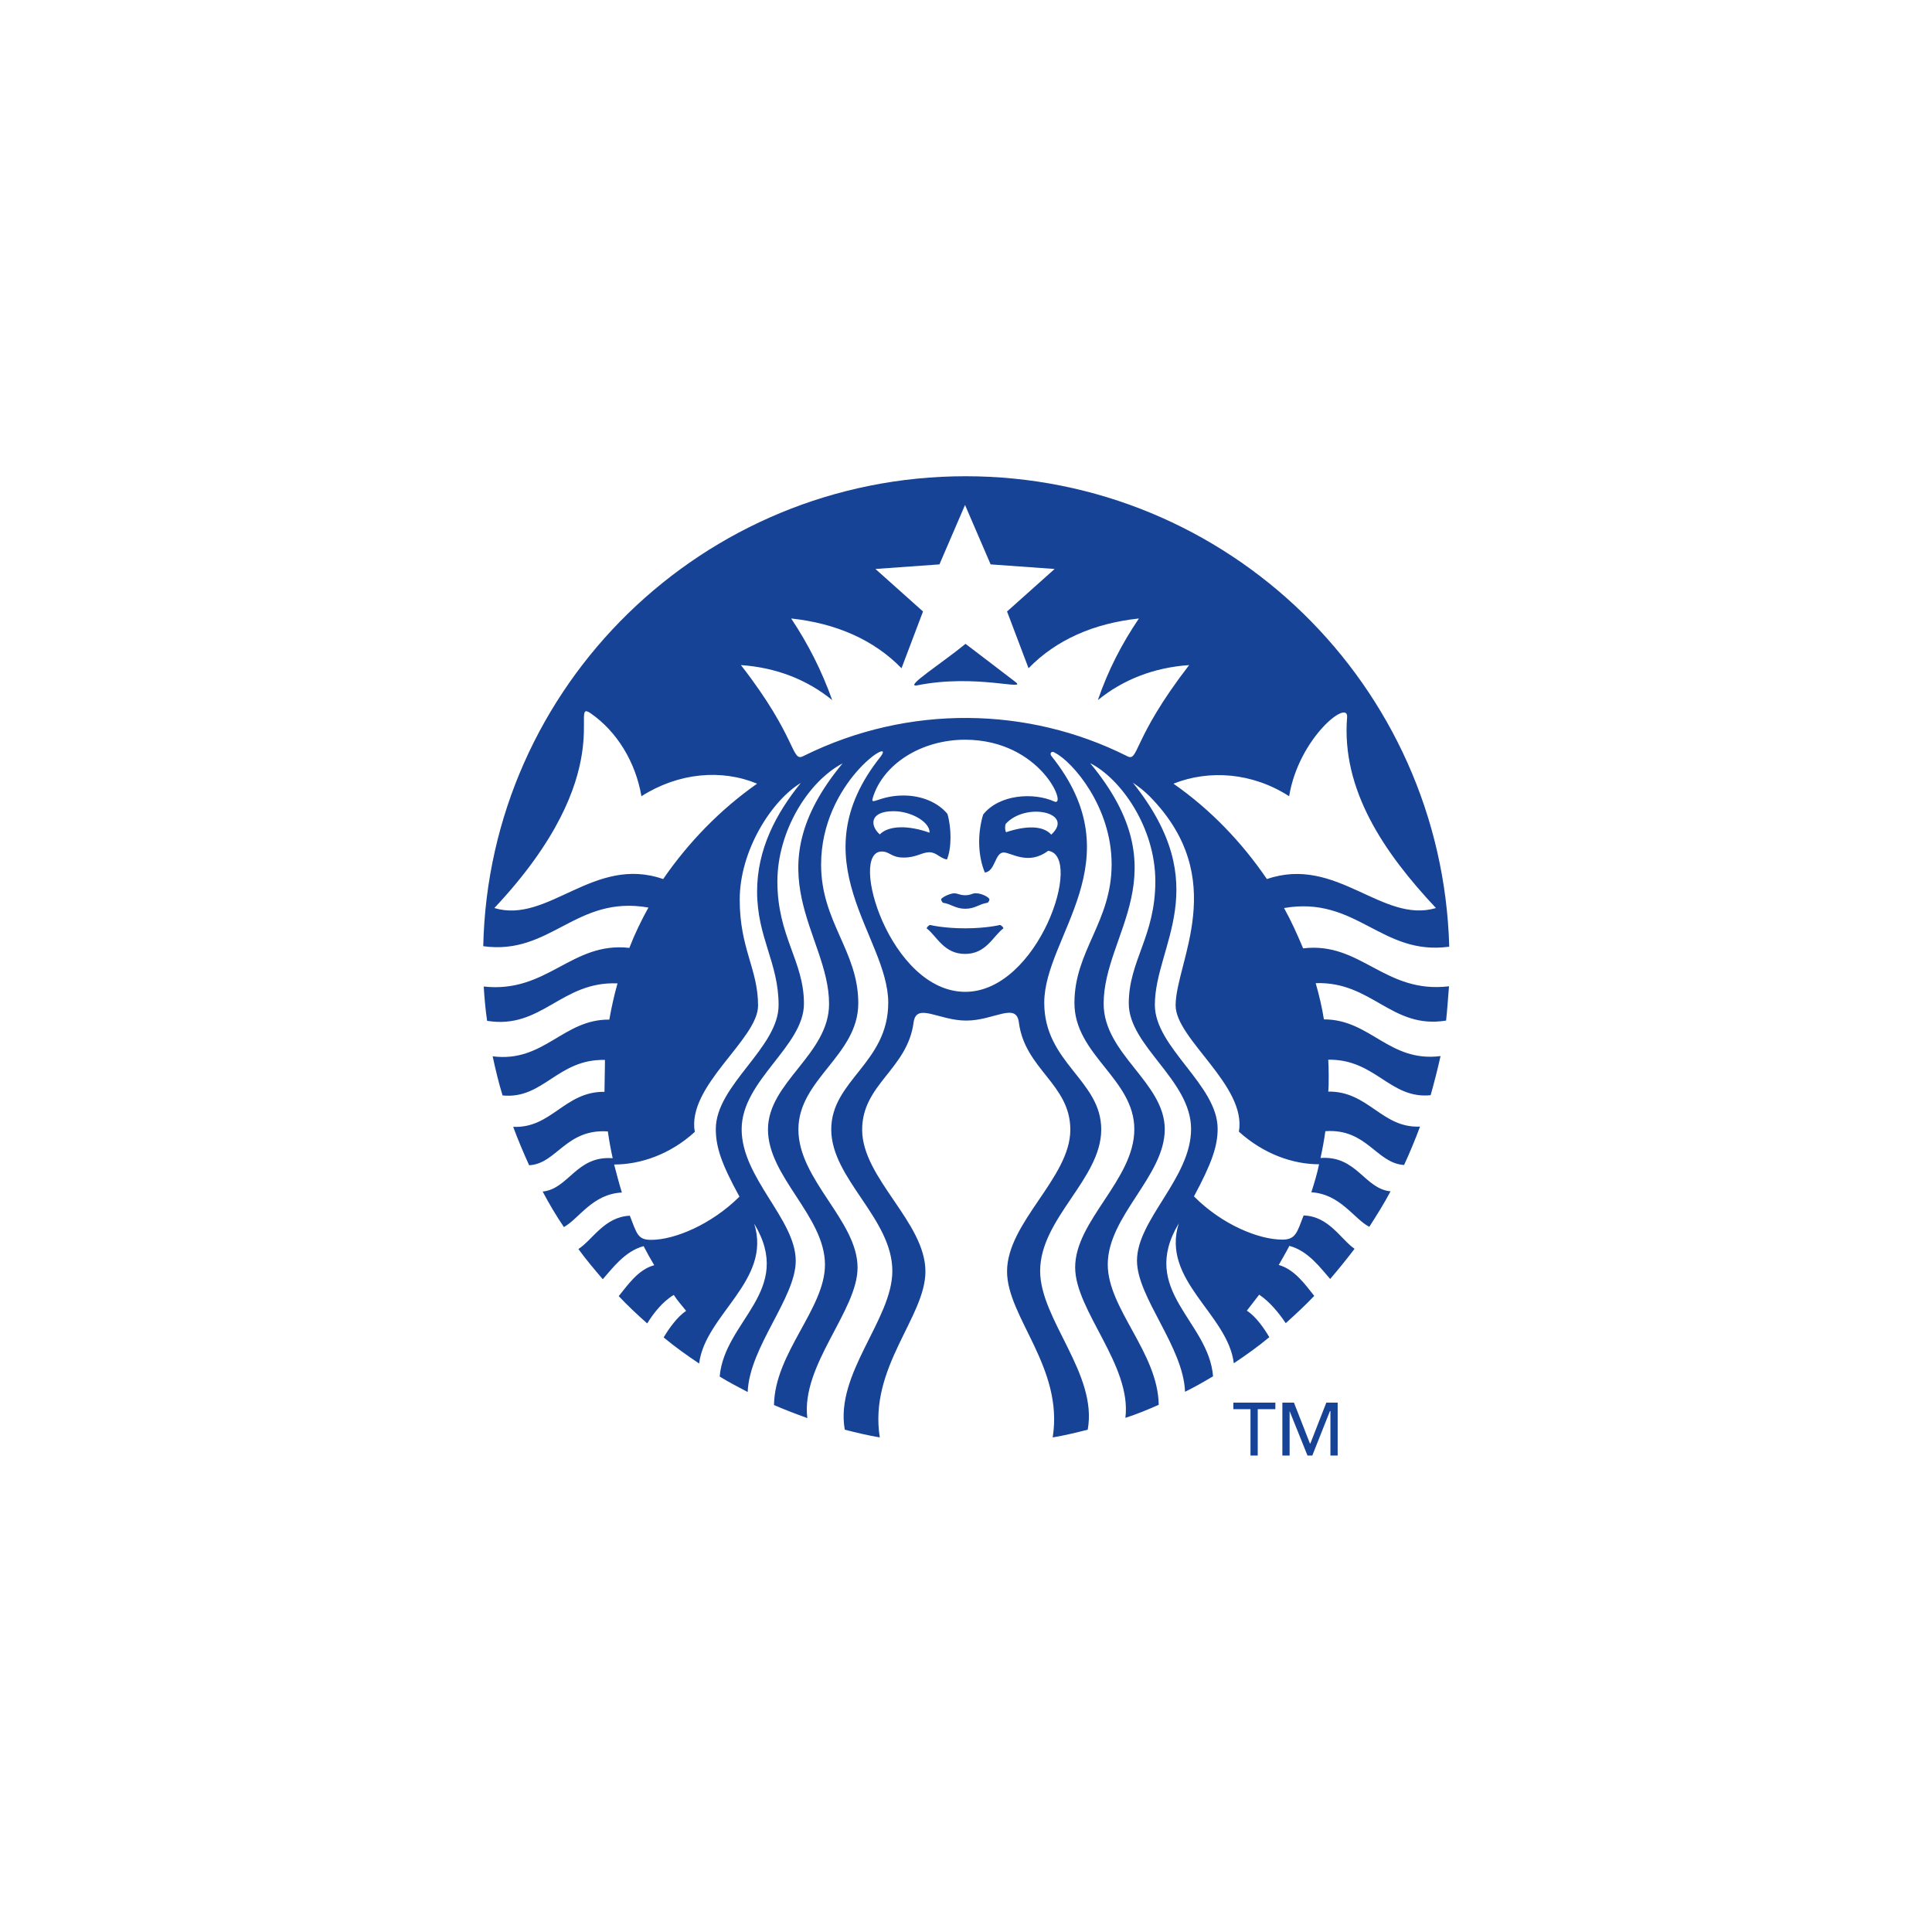 <?xml version="1.0" encoding="UTF-8"?>
<svg enable-background="new 0 0 800 800" version="1.1" viewBox="0 0 800 800" xml:space="preserve" xmlns="http://www.w3.org/2000/svg">
<style type="text/css">
	.st0{fill:#164396;}
</style>
<path class="st0" d="m542.6 597.7h-0.2l-6.6-16.9h-4.8v21.9h3v-18.4l7.4 18.4h2l7.3-18.4h0.2v18.4h3v-21.9h-4.7l-6.6 16.9zm-157.5-214.7s-1 0.3-1.4 1.4c4.2 3.2 7.1 10.6 15.9 10.6s11.6-7.4 15.9-10.6c-0.3-1-1.4-1.4-1.4-1.4s-5.6 1.4-14.5 1.4-14.5-1.4-14.5-1.4zm125.6 200.5h7.1v19.2h3v-19.2h7.3v-2.7h-17.4v2.7zm-111-212.8c-2.4 0-3-0.8-4.6-0.8-1.5 0-4.7 1.4-5.4 2.4 0 0.5 0.3 1 0.7 1.5 3.5 0.5 5.2 2.5 9.3 2.5s5.7-2 9.3-2.5c0.5-0.5 0.7-1 0.7-1.5-0.7-1.2-3.7-2.4-5.4-2.4-1.6-0.2-2.1 0.8-4.6 0.8zm139.9 22c-2.4-5.7-4.9-11.3-7.9-16.7 30-5.2 40.3 19.9 68.4 16-3-108.2-91.5-194.8-200.3-194.8-108.7 0-197.3 86.6-199.7 194.6 28 3.9 38.3-21.3 68.4-16-3 5.4-5.7 11-7.9 16.7-24-2.7-33.9 18.9-60.3 16 0.3 4.7 0.7 9.5 1.4 14.2 22.6 3.7 30.7-16.5 54-15.5-1.4 4.9-2.5 10-3.4 15-19.2-0.2-27 17.9-48.3 15.2 1.2 5.6 2.5 11 4.1 16.2 16.9 1.7 22.8-15.2 42.4-14.7 0 0.1 0 2.6-0.2 13.2-16.5-0.2-21.9 15.2-37.8 14.5 2 5.4 4.2 10.6 6.6 15.9 11.3-0.5 15.2-15.2 32.6-14 0.5 3.7 1.2 7.4 2 11.1-15-1.2-18.2 12.7-29 13.8 2.7 5.1 5.6 10 8.8 14.7 6.2-3.4 11.8-13.7 24-14.3-1.2-3.9-2.2-7.8-3.2-11.6 10.8 0 23.1-4.1 33.4-13.5-3.4-19.1 26.2-38.3 26.2-52.3 0-15.2-7.6-23.5-7.6-43.9 0-20.3 13.2-41 25.3-48.3-10.3 12.7-18.1 27.5-18.1 44.9 0 19.2 8.9 29.4 8.9 47.1s-26 33.1-26 51.3c0 7.3 2.2 14.2 9.8 28-11.6 11.5-26.8 17.9-36.6 17.9-5.5 0-5.9-2.5-8.8-10-10.6 0.5-15.4 10-21.3 13.8 3.2 4.4 6.6 8.4 10.1 12.5 3.9-4.4 9.1-11.6 16.9-13.7 1.4 2.7 2.9 5.4 4.4 7.9-6.6 1.7-11.1 8.4-14.7 12.8 3.7 3.9 7.8 7.8 11.8 11.3 2.5-4.1 6.4-9.1 11-11.8 1.5 2.4 3.4 4.4 5.1 6.6-3.7 2.5-7.1 7.3-9.3 11 4.7 3.9 9.6 7.4 14.7 10.8 2.5-20.3 30.2-34.3 22.8-57.9 16.8 27.9-12.3 40-14.3 63.3 3.9 2.4 7.8 4.4 11.6 6.4 0.7-18.6 19.9-39 19.9-54.3 0-17.2-22.4-34.3-22.4-54.5 0-20.3 25.8-34.3 25.8-52s-11-27.8-11-50.6c0-20.7 12.6-41.3 27-48.9-37.7 45.4-5.6 70.6-5.6 99.6 0 20.9-25.3 32.4-25.3 52s23.6 35.9 23.6 56c0 18.2-20.8 36.5-21.1 58.1 4.6 2 9.1 3.7 13.8 5.4-2.7-21.9 20.8-44.4 20.8-62.3 0-19.4-24.5-36.3-24.5-57.2s24.8-30.7 24.8-52.3-15.4-33.6-15.4-57.4c0-34.1 30.9-53.4 24.8-44.9-34.7 43.3 3 74.5 3 102.1 0 25-23.6 32.1-23.6 52.5s25.3 36.8 25.3 58.6c0 20.1-23.8 42.4-19.7 65.7 4.7 1.2 9.6 2.4 14.5 3.2-4.6-29 18.9-49.8 18.9-68.7 0-20.4-26.2-38.6-26.2-58.7 0-18.9 18.7-25 21.3-44.4 1.1-8.5 10.4-0.8 21.8-0.8 11.5 0 20.7-7.8 21.8 0.8 2.5 19.4 21.3 25.5 21.3 44.4 0 19.9-26.2 38.3-26.2 58.7 0 18.9 23.5 39.8 18.9 68.7 4.9-0.8 9.8-2 14.5-3.2 4.2-23.1-19.7-45.6-19.7-65.7 0-21.8 25.3-38.1 25.3-58.6s-23.6-27.5-23.6-52.5c0-27.6 37.7-58.8 3-102.1-1-1.2 0.2-2.4 1.4-1.4 7.2 3.6 23.5 22.2 23.5 46.2 0 23.8-15.4 35.8-15.4 57.4s24.8 31.4 24.8 52.3-24.5 37.8-24.5 57.2c0 17.9 23.5 40.5 20.8 62.3 4.7-1.5 9.3-3.4 13.8-5.4-0.3-21.6-21.1-39.8-21.1-58.1 0-20.1 23.6-36.6 23.6-56s-25.3-31.1-25.3-52c0-29.4 32.3-53.9-5.6-99.6 12.7 6.4 27 26.6 27 48.9 0 22.8-11 32.9-11 50.6s25.8 31.7 25.8 52-22.4 37.5-22.4 54.5c0 15.2 19.2 35.6 19.9 54.3 4.1-2 7.9-4.2 11.6-6.4-1.8-23-30.9-35.4-14.2-63.3-7.4 23.6 20.3 37.5 22.8 57.9 5.1-3.4 10-6.9 14.7-10.8-2.2-3.7-5.4-8.4-9.3-11l5.1-6.6c4.4 2.9 8.4 7.9 11 11.8 4.1-3.7 8.1-7.4 11.8-11.3-3.5-4.4-8.1-11-14.7-12.8 1.5-2.7 3-5.2 4.4-7.9 7.8 2 13 9.3 16.9 13.7 3.5-4.1 6.9-8.3 10.1-12.5-5.7-3.9-10.6-13.5-21.1-13.8-2.7 6.9-3.2 10-8.8 10-9.8 0-25-6.2-36.6-17.9 7.4-13.8 9.8-20.8 9.8-28 0-18.2-26-33.6-26-51.3 0-24.6 25.2-49.1-9.1-92 2.5 1.7 4.7 3.4 6.9 5.6 33.7 34.2 10.8 68.7 10.8 86.6 0 14 29.5 33.2 26.2 52.3 10.3 9.3 22.4 13.5 33.2 13.5-0.8 3.9-2 7.8-3.2 11.6 12 0.7 17.6 11 24 14.3 3-4.7 6.1-9.6 8.8-14.7-10.8-1-14-14.9-29-13.8 0.8-3.7 1.5-7.4 2-11.1 17.2-1.2 21.1 13.3 32.6 14 2.4-5.2 4.6-10.5 6.6-15.9-15.9 0.7-21.3-14.7-38-14.5 0.3-2.7 0.2-10.4 0-13.2 19.6-0.3 25.5 16.4 42.4 14.7 1.5-5.4 2.9-10.8 4.1-16.2-21.4 2.7-29-15.2-48.3-15.2-0.8-5.1-2-10.1-3.4-15 23.3-0.8 31.4 19.2 54 15.5 0.5-4.6 0.8-9.5 1.2-14.2-26.7 3.2-36.5-18.6-60.4-15.7zm-265-28.7c-28.7-10-47.6 18.7-69.9 12 52.9-56.3 30.5-86.9 39.8-80.7 11 7.6 18.7 20.3 21.1 34.4 15.4-9.8 33.2-11.3 47.9-5.2-15.1 10.6-28.3 24.1-38.9 39.5zm162-32.1c-8.6-3.9-22.9-3-29.5 5.4-2.4 7.9-2.2 17 0.7 24 4.4-0.5 4.1-8.3 7.8-8.3 3.1 0 10.2 5.5 18.4-0.7 14.9 1.9-4 58.4-34.3 58.4-31.2 0-48.5-58.1-34.6-58.1 3.4 0 3.9 2.5 9.1 2.5s7.6-2.2 10.6-2.2 4.2 2.4 7.3 3c2-4.7 1.9-13.2 0.2-18.9-3.9-4.7-10.6-7.6-18.2-7.6-9.9 0-13.8 4.5-12.7 1 4.1-13.7 19.7-24.1 38.3-24.1 31.4 0.1 42.4 28 36.9 25.6zm-1.3 13.7c-3.5-3.9-10.6-3.7-18.7-1-0.5-0.8-0.5-2.4-0.2-3.4 8.4-9.3 28.8-4.7 18.9 4.4zm-65.3-9.7c7.6 0 15.2 4.7 14.9 8.9-8.4-3-16.7-3.2-20.6 0.7-4.1-3.6-4.3-9.6 5.7-9.6zm96.5-22.9c-40.5-20.3-90.1-21.6-133.7 0-5.3 2.9-2.2-7-26-37.6 14.7 1 27.5 6.1 37.8 14.5-4.4-12.3-10-23.3-17-33.8 18.7 2 34.3 8.9 45.7 20.6l8.9-23.5-19.7-17.6 26.5-1.9 10.6-24.6 10.6 24.6 26.5 1.9-19.7 17.6 8.9 23.5c11.5-11.8 27-18.6 45.7-20.6-7.1 10.5-12.7 21.3-17 33.8 10.3-8.4 23.1-13.5 37.8-14.5-24.1 31.2-20.7 40.5-25.9 37.6zm19.4 11.5c14.9-5.9 32.7-4.6 47.9 5.2 4-24.2 24.7-40.5 24-32.7-2.4 30 15.2 56 36.8 79-22.3 6.6-41.2-21.9-70-12-10.5-15.4-23.5-28.9-38.7-39.5zm-86.1-57.9c-9.3 7.7-25.7 18.1-20.1 17.2 24.4-4.9 45.8 2.4 40.8-1.4-0.6-0.5-20.7-15.8-20.7-15.8z"/>
</svg>
